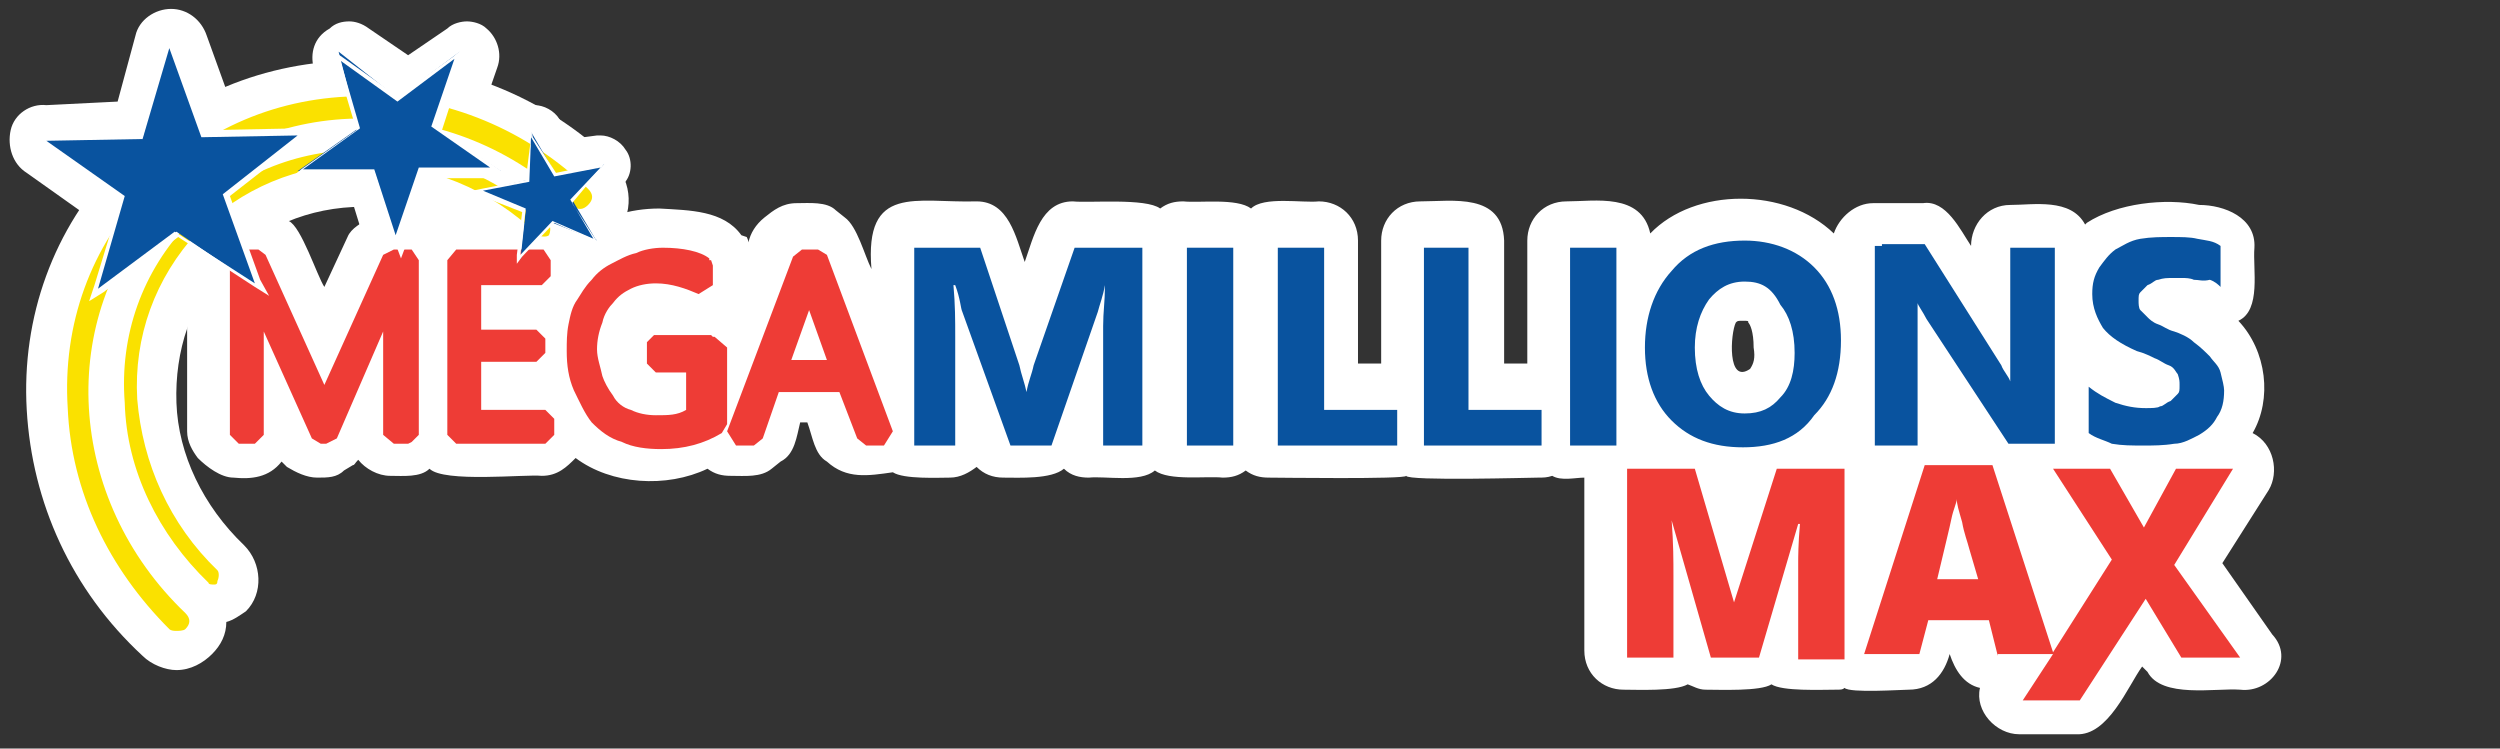 <?xml version="1.0" encoding="UTF-8"?>
<svg width="167px" height="50px" viewBox="0 0 167 50" version="1.1" xmlns="http://www.w3.org/2000/svg" xmlns:xlink="http://www.w3.org/1999/xlink">
    <rect x="0" y="0" width="167" height="50" fill="#333333" stroke="none"/>
    <title>MegaMillions Max</title>
    <g id="Page-1" stroke="none" stroke-width="1" fill="none" fill-rule="evenodd">
        <g id="MegaMillions-Max">
            <rect id="Rectangle-Copy-18" x="0" y="0" width="167" height="50"></rect>
            <g fill-rule="nonzero">
                <path d="M151.786,42.381 L148.452,37.619 L151.548,32.738 C152.262,31.548 151.905,29.643 150.476,28.929 C151.786,26.667 151.429,23.452 149.524,21.429 C151.071,20.714 150.476,17.976 150.595,16.548 C150.714,14.524 148.571,13.69 146.905,13.69 C144.643,13.214 141.429,13.571 139.405,14.881 L139.286,15 C138.333,13.214 135.833,13.69 134.286,13.69 C132.738,13.69 131.667,15 131.667,16.429 C130.952,15.357 130,13.333 128.452,13.571 L125.119,13.571 C123.929,13.571 122.857,14.524 122.5,15.595 C119.286,12.5 113.214,12.5 110.238,15.595 C109.643,12.857 106.548,13.452 104.643,13.452 C103.095,13.452 102.024,14.643 102.024,16.071 L102.024,24.286 L100.476,24.286 L100.476,16.071 C100.357,12.857 97.024,13.452 94.881,13.452 C93.333,13.452 92.262,14.643 92.262,16.071 L92.262,24.286 L90.714,24.286 L90.714,16.071 C90.714,14.524 89.524,13.452 88.095,13.452 C87.024,13.571 84.405,13.095 83.571,13.929 C82.619,13.214 80.119,13.571 79.048,13.452 C78.452,13.452 77.976,13.571 77.5,13.929 C76.548,13.214 72.738,13.571 71.667,13.452 C69.524,13.452 69.048,15.833 68.452,17.5 C67.857,15.833 67.381,13.452 65.238,13.452 C61.19,13.571 57.738,12.262 58.214,17.976 C57.738,17.024 57.262,15.119 56.429,14.524 L55.833,14.048 C55.238,13.452 54.048,13.571 53.214,13.571 C52.262,13.571 51.667,14.048 51.071,14.524 C50.476,15 50.119,15.595 50,16.19 C50,16.071 49.881,15.833 49.881,15.833 L49.524,15.714 C48.333,14.048 46.071,14.048 44.048,13.929 C42.024,13.929 40.238,14.524 38.69,15.595 C38.095,14.881 37.143,14.048 36.071,14.048 C34.881,14.167 29.643,13.571 28.81,14.524 C28.214,13.929 27.024,14.048 26.071,14.048 C25.595,14.048 25,14.167 24.762,14.524 C24.167,14.881 23.452,15.238 23.214,15.833 L21.667,19.167 C21.19,18.452 20.119,15.119 19.286,14.762 C18.69,14.405 18.095,14.048 17.262,14.048 L16.071,14.048 C14.524,13.929 13.929,14.524 13.214,15.357 C12.738,15.833 12.5,16.429 12.5,17.143 L12.5,28.81 C12.5,29.524 12.857,30.119 13.214,30.595 C13.81,31.19 14.762,31.905 15.595,31.905 C16.786,32.024 17.976,31.905 18.81,30.833 L19.167,31.19 C19.762,31.548 20.476,31.905 21.19,31.905 C21.905,31.905 22.5,31.905 22.976,31.429 L23.571,31.071 C23.69,31.071 23.69,30.952 23.929,30.714 C24.405,31.31 25.238,31.786 26.071,31.786 C26.905,31.786 28.095,31.905 28.69,31.31 C29.643,32.262 35.119,31.667 36.19,31.786 C37.262,31.786 37.857,31.19 38.452,30.595 C40.833,32.381 44.524,32.619 47.262,31.31 C47.738,31.667 48.214,31.786 48.81,31.786 C49.762,31.786 50.833,31.905 51.548,31.31 L52.143,30.833 C53.095,30.357 53.214,29.167 53.452,28.214 L53.929,28.214 C54.286,29.167 54.405,30.357 55.238,30.833 C56.548,32.024 57.976,31.786 59.643,31.548 C60.357,32.024 62.738,31.905 63.452,31.905 C64.167,31.905 64.762,31.548 65.238,31.19 C65.714,31.667 66.31,31.905 67.024,31.905 C68.095,31.905 70.238,32.024 71.071,31.31 C71.548,31.786 72.143,31.905 72.738,31.905 C73.81,31.786 76.19,32.262 77.143,31.429 C78.095,32.143 80.595,31.786 81.667,31.905 C82.262,31.905 82.738,31.786 83.214,31.429 C83.69,31.786 84.167,31.905 84.762,31.905 C85.238,31.905 93.929,32.024 93.929,31.786 C94.048,32.143 102.262,31.905 102.738,31.905 C103.095,31.905 103.333,31.905 103.69,31.786 C104.286,32.143 105.238,31.905 105.833,31.905 L105.833,43.452 C105.833,45 107.024,46.071 108.452,46.071 C109.405,46.071 111.905,46.19 112.738,45.714 C113.095,45.833 113.452,46.071 113.929,46.071 C114.881,46.071 117.619,46.19 118.333,45.714 C119.048,46.19 121.667,46.071 122.619,46.071 C122.976,46.071 123.095,46.071 123.214,45.952 C123.571,46.31 127.024,46.071 127.5,46.071 C129.048,46.071 129.881,45 130.238,43.69 C130.595,44.762 131.19,45.714 132.262,45.952 C131.905,47.5 133.333,49.048 134.881,49.048 L138.69,49.048 C140.833,49.167 142.143,45.833 143.095,44.524 L143.452,44.881 C144.405,46.667 147.976,45.952 149.643,46.071 C151.667,46.31 153.333,44.048 151.786,42.381 Z M116.905,24.643 C115.357,25.714 115.595,22.262 115.952,21.548 C116.071,21.429 116.071,21.429 116.429,21.429 C116.786,21.429 116.786,21.429 116.786,21.548 C116.905,21.667 117.143,22.143 117.143,23.214 C117.262,23.929 117.143,24.286 116.905,24.643 L116.905,24.643 Z" id="Shape" fill="#FFFFFF"></path>
                <path d="M40.952,10.833 C36.429,6.429 30.357,4.048 24.048,4.048 L23.929,4.048 C17.738,4.048 11.905,6.429 7.857,10.833 C3.571,15.238 1.429,21.19 1.786,27.381 C2.143,33.571 4.762,39.405 9.524,43.81 C10.119,44.405 11.071,44.762 11.786,44.762 C12.738,44.762 13.571,44.286 14.167,43.69 C14.762,43.095 15.119,42.381 15.119,41.548 C15.595,41.429 16.071,41.071 16.429,40.833 C17.619,39.643 17.5,37.619 16.31,36.429 C13.571,33.81 11.905,30.357 11.786,26.905 C11.667,23.452 12.738,20.119 15.119,17.619 C17.381,15.238 20.595,13.81 24.286,13.81 L24.405,13.81 C28.095,13.81 31.548,15.357 34.286,17.857 C34.881,18.452 35.595,18.81 36.429,18.81 C37.381,18.81 38.095,18.452 38.69,17.857 C39.048,17.5 39.167,17.262 39.286,16.905 C40,16.786 40.595,16.429 41.071,15.833 C42.381,14.286 42.262,12.143 40.952,10.833 L40.952,10.833 Z" id="Path" fill="#FFFFFF"></path>
                <path d="M40.595,13.571 L41.667,12.262 C42.262,11.667 42.262,10.595 41.786,10 C41.429,9.405 40.714,9.048 40.119,9.048 L40,9.048 L39.881,9.048 L38.095,9.286 L37.381,7.976 C37.024,7.381 36.31,7.024 35.714,7.024 L35.595,7.024 L35.476,7.024 C34.762,7.143 33.929,7.976 33.929,8.81 L33.929,8.929 L32.143,7.619 L33.214,4.524 C33.571,3.571 33.214,2.5 32.5,1.905 C32.143,1.548 31.548,1.429 31.19,1.429 C30.833,1.429 30.238,1.548 29.881,1.905 L27.262,3.69 L24.643,1.905 C24.167,1.548 23.69,1.429 23.333,1.429 C22.857,1.429 22.381,1.548 22.024,1.905 C20.952,2.5 20.714,3.571 20.952,4.524 L21.429,7.143 C20.952,6.667 20.357,6.548 19.762,6.548 L15.357,6.667 L13.81,2.381 C13.452,1.31 12.5,0.595 11.429,0.595 C10.357,0.595 9.286,1.31 9.048,2.381 L7.857,6.786 L3.095,7.024 C2.024,6.905 0.952,7.619 0.714,8.69 C0.476,9.762 0.833,10.952 1.786,11.548 L5.476,14.167 L4.167,18.452 C3.81,19.524 4.286,20.595 5.119,21.31 C5.595,21.667 6.071,21.786 6.429,21.786 C7.024,21.786 7.5,21.667 7.976,21.31 L11.667,18.571 L15.357,21.19 C15.833,21.548 16.31,21.667 16.905,21.667 C17.5,21.667 17.976,21.548 18.452,21.19 C19.405,20.595 19.643,19.405 19.405,18.333 L17.857,14.048 L19.048,13.095 C19.524,13.452 20,13.571 20.357,13.571 L23.571,13.571 L24.524,16.667 C24.881,17.619 25.714,18.214 26.667,18.214 C27.738,18.214 28.452,17.619 28.81,16.667 L29.881,13.571 L30.595,13.571 C30.952,14.048 31.19,14.286 31.667,14.524 L33.214,15.119 L32.738,16.667 C32.619,17.381 33.214,18.333 33.929,18.69 C34.286,18.81 34.405,18.81 34.643,18.81 C35.238,18.81 35.714,18.452 36.19,18.214 L37.262,17.024 L38.81,17.619 C39.167,17.738 39.286,17.738 39.524,17.738 C40.119,17.738 40.595,17.381 41.071,17.143 C41.667,16.548 41.667,15.595 41.19,14.881 L40.595,13.571 Z" id="Path" fill="#FFFFFF"></path>
                <polygon id="Path" fill="#EE3C36" points="27.5 16.667 26.31 16.667 25.595 17.024 21.667 25.714 17.738 17.024 17.262 16.667 16.071 16.667 15.357 17.381 15.357 29.048 15.952 29.643 17.024 29.643 17.619 29.048 17.619 22.143 20.833 29.286 21.429 29.643 21.786 29.643 22.5 29.286 25.595 22.143 25.595 29.048 26.31 29.643 27.262 29.643 27.5 29.524 27.976 29.048 27.976 17.381"></polygon>
                <polygon id="Path" fill="#EE3C36" points="36.429 27.381 32.143 27.381 32.143 24.167 35.833 24.167 36.429 23.571 36.429 22.619 35.833 22.024 32.143 22.024 32.143 19.048 36.19 19.048 36.786 18.452 36.786 17.381 36.31 16.667 30.476 16.667 29.881 17.381 29.881 29.048 30.476 29.643 36.429 29.643 37.024 29.048 37.024 27.976"></polygon>
                <path d="M47.738,22.5 L47.619,22.5 L47.5,22.381 L43.69,22.381 L43.214,22.857 L43.214,23.214 L43.214,23.929 L43.214,24.286 L43.333,24.405 L43.69,24.762 L43.81,24.881 L45.833,24.881 L45.833,27.381 C45.238,27.738 44.643,27.738 43.81,27.738 C43.214,27.738 42.619,27.619 42.143,27.381 C41.667,27.262 41.19,26.905 40.952,26.429 C40.595,25.952 40.357,25.476 40.238,25.119 C40.119,24.524 39.881,23.929 39.881,23.333 C39.881,22.738 40,22.143 40.238,21.548 C40.357,20.952 40.714,20.476 40.952,20.238 C41.31,19.762 41.667,19.524 42.143,19.286 C42.619,19.048 43.214,18.929 43.81,18.929 C44.881,18.929 45.833,19.286 46.667,19.643 L47.619,19.048 L47.619,18.929 L47.619,17.857 L47.619,17.738 L47.5,17.381 C47.5,17.381 47.5,17.381 47.381,17.381 L47.381,17.262 C46.786,16.786 45.595,16.548 44.286,16.548 C43.69,16.548 42.976,16.667 42.5,16.905 C41.905,17.024 41.31,17.381 40.833,17.619 C40.357,17.857 39.881,18.214 39.524,18.69 C39.048,19.167 38.81,19.643 38.571,20 C38.214,20.476 38.095,21.071 37.976,21.667 C37.857,22.262 37.857,22.857 37.857,23.452 C37.857,24.405 37.976,25.238 38.333,26.071 C38.69,26.786 39.048,27.619 39.524,28.214 C40.119,28.81 40.714,29.286 41.548,29.524 C42.262,29.881 43.214,30 44.167,30 C45.714,30 47.024,29.643 48.214,28.929 L48.571,28.333 L48.571,23.214 L47.738,22.5 Z" id="Path" fill="#EE3C36"></path>
                <path d="M55.238,17.024 L54.643,16.667 L53.571,16.667 L52.976,17.143 L48.571,28.81 L49.167,29.762 L50.357,29.762 L50.952,29.286 L52.024,26.19 L56.071,26.19 L57.262,29.286 L57.857,29.762 L59.048,29.762 L59.643,28.81 L55.238,17.024 Z M55.238,24.048 L52.857,24.048 L54.048,20.714 L55.238,24.048 Z" id="Shape" fill="#EE3C36"></path>
                <g id="Group" transform="translate(60.714, 15.476)" fill="#09539F">
                    <path d="M15.357,1.071 L11.429,1.071 L11.071,1.071 L8.333,8.929 C8.214,9.524 7.976,10 7.857,10.714 C7.738,10.119 7.5,9.524 7.381,8.929 L4.762,1.071 L0.714,1.071 L0.357,1.071 L0.357,14.286 L3.095,14.286 L3.095,7.024 C3.095,5.952 3.095,4.881 2.976,3.571 L3.095,3.571 C3.452,4.524 3.452,5.119 3.571,5.357 L6.786,14.286 L9.524,14.286 L12.619,5.357 C12.738,4.881 12.976,4.286 13.095,3.571 L13.095,3.69 C13.095,4.643 12.976,5.357 12.976,6.31 L12.976,6.429 L12.976,14.048 L12.976,14.286 L15.595,14.286 L15.595,13.929 L15.595,1.071 L15.357,1.071 Z" id="Path"></path>
                    <polygon id="Path" points="18.929 1.071 18.571 1.071 18.571 14.286 21.667 14.286 21.667 1.071 21.429 1.071"></polygon>
                    <polygon id="Path" points="27.738 11.905 27.738 1.071 27.5 1.071 25 1.071 24.643 1.071 24.643 14.286 32.619 14.286 32.619 11.905 32.381 11.905"></polygon>
                    <polygon id="Path" points="37.381 11.905 37.381 1.071 37.143 1.071 34.524 1.071 34.405 1.071 34.405 14.286 42.262 14.286 42.262 11.905 42.143 11.905"></polygon>
                    <polygon id="Path" points="44.167 1.071 47.262 1.071 47.262 14.286 44.167 14.286"></polygon>
                    <path d="M55.833,0.595 C53.81,0.595 52.143,1.19 50.952,2.619 C49.762,3.929 49.167,5.714 49.167,7.738 C49.167,9.762 49.762,11.429 50.952,12.619 C52.143,13.81 53.69,14.405 55.714,14.405 C57.738,14.405 59.405,13.81 60.476,12.262 C61.667,11.071 62.262,9.405 62.262,7.262 C62.262,5.238 61.667,3.571 60.476,2.381 C59.286,1.19 57.619,0.595 55.833,0.595 Z M58.214,11.071 C57.619,11.786 56.905,12.143 55.833,12.143 C54.762,12.143 54.048,11.667 53.452,10.952 C52.857,10.238 52.5,9.167 52.5,7.738 C52.5,6.429 52.857,5.357 53.452,4.524 C54.048,3.81 54.762,3.333 55.833,3.333 C56.905,3.333 57.619,3.69 58.214,4.881 C58.81,5.595 59.167,6.667 59.167,8.095 C59.167,9.286 58.929,10.357 58.214,11.071 Z" id="Shape"></path>
                    <path d="M73.929,1.071 L73.571,1.071 L73.571,8.333 L73.571,10 C73.452,9.643 73.095,9.286 72.976,8.929 L67.857,0.833 L65,0.833 L65,0.952 L64.524,0.952 L64.524,14.286 L67.381,14.286 L67.381,13.929 L67.381,6.905 L67.381,6.786 C67.381,5.833 67.381,5.238 67.381,4.762 C67.381,4.881 67.738,5.357 67.976,5.833 L73.452,14.167 L76.548,14.167 L76.548,1.071 L76.429,1.071 C76.31,1.071 73.929,1.071 73.929,1.071 L73.929,1.071 Z" id="Path"></path>
                    <path d="M87.619,9.405 C87.5,8.929 87.143,8.69 86.905,8.333 C86.548,7.976 86.31,7.738 85.833,7.381 C85.476,7.024 84.881,6.786 84.524,6.667 C84.048,6.548 83.81,6.31 83.452,6.19 C83.095,6.071 82.857,5.833 82.738,5.714 C82.619,5.595 82.381,5.357 82.262,5.238 C82.143,5.119 82.143,4.762 82.143,4.643 C82.143,4.286 82.143,4.167 82.262,4.048 C82.381,3.929 82.619,3.69 82.738,3.571 C83.095,3.452 83.214,3.214 83.452,3.214 C83.81,3.095 84.048,3.095 84.405,3.095 L85.119,3.095 C85.238,3.095 85.595,3.095 85.833,3.214 C86.19,3.214 86.429,3.333 86.905,3.214 C87.262,3.333 87.5,3.571 87.619,3.69 L87.619,0.952 C87.143,0.595 86.667,0.595 86.071,0.476 C85.595,0.357 85,0.357 84.286,0.357 C83.69,0.357 82.976,0.357 82.262,0.476 C81.548,0.595 81.071,0.952 80.595,1.19 C80.119,1.548 79.881,1.905 79.524,2.381 C79.167,2.976 79.048,3.452 79.048,4.167 C79.048,5.119 79.405,5.833 79.762,6.429 C80.238,7.024 80.952,7.5 82.024,7.976 C82.5,8.095 82.976,8.333 83.214,8.452 C83.571,8.571 83.81,8.81 84.167,8.929 C84.524,9.048 84.643,9.405 84.762,9.524 C84.881,9.881 84.881,10 84.881,10.238 C84.881,10.595 84.881,10.714 84.762,10.833 C84.643,10.952 84.405,11.19 84.286,11.31 C83.929,11.429 83.81,11.667 83.571,11.667 C83.452,11.786 82.976,11.786 82.619,11.786 C81.905,11.786 81.31,11.667 80.595,11.429 C79.881,11.071 79.405,10.833 78.81,10.357 L78.81,13.452 C79.286,13.81 79.881,13.929 80.357,14.167 C81.071,14.286 81.667,14.286 82.5,14.286 C83.095,14.286 83.81,14.286 84.524,14.167 C85.119,14.167 85.714,13.81 86.19,13.571 C86.786,13.214 87.143,12.857 87.381,12.381 C87.738,11.905 87.857,11.31 87.857,10.595 C87.857,10.357 87.738,9.881 87.619,9.405 L87.619,9.405 Z" id="Path"></path>
                </g>
                <path d="M115.833,40.238 L113.214,31.31 L108.69,31.31 L108.69,43.929 L111.786,43.929 L111.786,38.452 C111.786,37.5 111.786,36.31 111.667,34.762 L114.286,43.929 L117.5,43.929 L120.119,35 L120.238,35 C120.119,36.31 120.119,37.262 120.119,37.619 C120.119,37.976 120.119,38.214 120.119,38.571 L120.119,44.048 L123.214,44.048 L123.214,31.31 L118.69,31.31 L115.833,40.238 Z" id="Path" fill="#EE3C36"></path>
                <path d="M145.238,37.738 L149.167,31.31 L145.357,31.31 L143.214,35.238 L140.952,31.31 L137.143,31.31 L141.071,37.381 L137.143,43.571 L133.095,31.071 L128.571,31.071 L124.524,43.69 L128.214,43.69 L128.81,41.429 L132.857,41.429 L133.452,43.81 L133.452,43.69 L137.143,43.69 L135.119,46.786 L138.929,46.786 L143.333,40 L145.714,43.929 L149.643,43.929 L145.238,37.738 Z M130.357,34.643 C130.476,34.048 130.714,33.571 130.714,33.333 C130.714,33.69 130.833,34.048 131.071,34.881 C131.19,35.595 131.429,36.19 131.548,36.667 L132.143,38.69 L129.405,38.69 C129.881,36.667 130.238,35.238 130.357,34.643 Z" id="Shape" fill="#EE3C36"></path>
                <path d="M11.786,42.143 C11.667,42.143 11.429,42.143 11.31,42.024 C7.262,37.976 4.762,32.857 4.524,27.262 C4.167,21.667 6.071,16.429 9.881,12.5 C13.571,8.571 18.69,6.429 24.167,6.429 L24.286,6.429 C29.881,6.429 35.238,8.69 39.286,12.619 C39.643,12.976 39.643,13.333 39.286,13.69 C38.929,14.048 38.571,14.048 38.214,13.69 C30.357,6.071 17.976,5.952 10.833,13.571 C3.69,21.19 4.405,33.333 12.381,40.952 C12.738,41.31 12.738,41.667 12.381,42.024 C12.262,42.143 11.905,42.143 11.786,42.143 Z" id="Path" fill="#FAE100"></path>
                <path d="M14.286,39.048 C14.167,39.048 13.929,39.048 13.929,38.929 C10.595,35.714 8.452,31.429 8.333,26.905 C7.976,22.381 9.524,18.095 12.619,14.881 C15.714,11.667 19.762,10 24.286,10 L24.405,10 C28.929,10 33.333,11.786 36.667,15 C36.786,15.119 36.786,15.476 36.667,15.714 C36.548,15.833 36.19,15.833 35.952,15.714 C32.738,12.619 28.69,10.952 24.286,10.952 C24.286,10.952 24.286,10.952 24.167,10.952 C19.881,10.952 16.071,12.619 13.214,15.476 C10.357,18.571 8.929,22.5 9.167,26.667 C9.524,30.952 11.31,35 14.524,38.095 C14.643,38.214 14.643,38.571 14.524,38.81 C14.524,39.048 14.405,39.048 14.286,39.048 L14.286,39.048 Z" id="Path" fill="#FAE100"></path>
                <polygon id="Path" fill="#09539F" points="8.214 13.095 2.738 9.286 9.524 9.167 11.31 2.619 13.69 8.929 20.476 8.81 15.119 12.976 17.381 19.286 11.786 15.476 6.19 19.643"></polygon>
                <path d="M11.31,3.214 L13.452,9.167 L19.881,9.048 L14.881,12.976 L17.024,18.929 L11.667,15.476 L6.548,19.286 L8.333,13.095 L3.095,9.405 L9.524,9.286 L11.31,3.214 Z M11.31,2.024 L10.952,3.095 L9.286,9.048 L3.333,9.167 L2.143,9.167 L3.095,9.762 L8.095,13.214 L6.31,19.048 L5.952,20.119 L6.905,19.524 L11.905,15.833 L17.024,19.167 L17.976,19.762 L17.381,18.69 L15.357,13.095 L20.238,9.286 L21.19,8.571 L20.119,8.571 L14.048,8.69 L11.905,3.095 L11.31,2.024 Z" id="Shape" fill="#FFFFFF"></path>
                <polygon id="Path" fill="#09539F" points="25 11.429 19.881 11.429 23.929 8.571 22.619 3.452 26.548 6.548 30.714 3.452 29.167 8.571 33.452 11.429 28.214 11.429 26.548 16.31"></polygon>
                <path d="M30.357,3.929 L28.81,8.452 L32.738,11.19 L27.976,11.19 L26.429,15.714 L25,11.31 L20.238,11.31 L24.048,8.571 L22.738,4.048 L26.548,6.786 L30.357,3.929 Z M30.952,3.214 L30.238,3.81 L26.548,6.429 L22.857,3.81 L22.143,3.333 L22.5,4.286 L23.81,8.69 L20.119,11.31 L19.405,11.905 L20.357,11.905 L24.881,11.905 L26.429,16.31 L26.786,17.262 L27.143,16.31 L28.571,11.905 L33.095,11.905 L34.048,11.905 L33.333,11.31 L29.524,8.69 L30.952,4.286 L30.952,3.214 Z" id="Shape" fill="#FFFFFF"></path>
                <polygon id="Path" fill="#09539F" points="35.119 14.048 32.143 12.976 31.905 12.738 35.238 12.024 35.476 9.167 35.476 8.81 37.143 11.667 40.357 10.952 38.214 13.333 39.762 15.952 39.881 16.071 36.905 14.881 34.881 17.024 34.762 17.381"></polygon>
                <path d="M35.476,9.167 L37.024,11.786 L40.119,11.19 L38.095,13.333 L39.643,15.952 L36.905,14.762 L34.762,17.024 L35.119,13.929 L32.262,12.738 L35.357,12.143 L35.476,9.167 Z M35.476,8.571 L35.476,9.167 L35.119,12.024 L32.143,12.619 L31.548,12.738 L32.143,13.095 L34.881,14.167 L34.524,17.024 L34.524,17.619 L34.881,17.143 L37.024,14.881 L39.643,16.071 L40.119,16.429 L39.762,15.952 L38.214,13.571 L40,11.429 L40.357,10.952 L40,10.952 L37.143,11.548 L35.595,9.167 L35.476,8.571 Z" id="Shape" fill="#FFFFFF"></path>
            </g>
        </g>
    </g>
</svg>